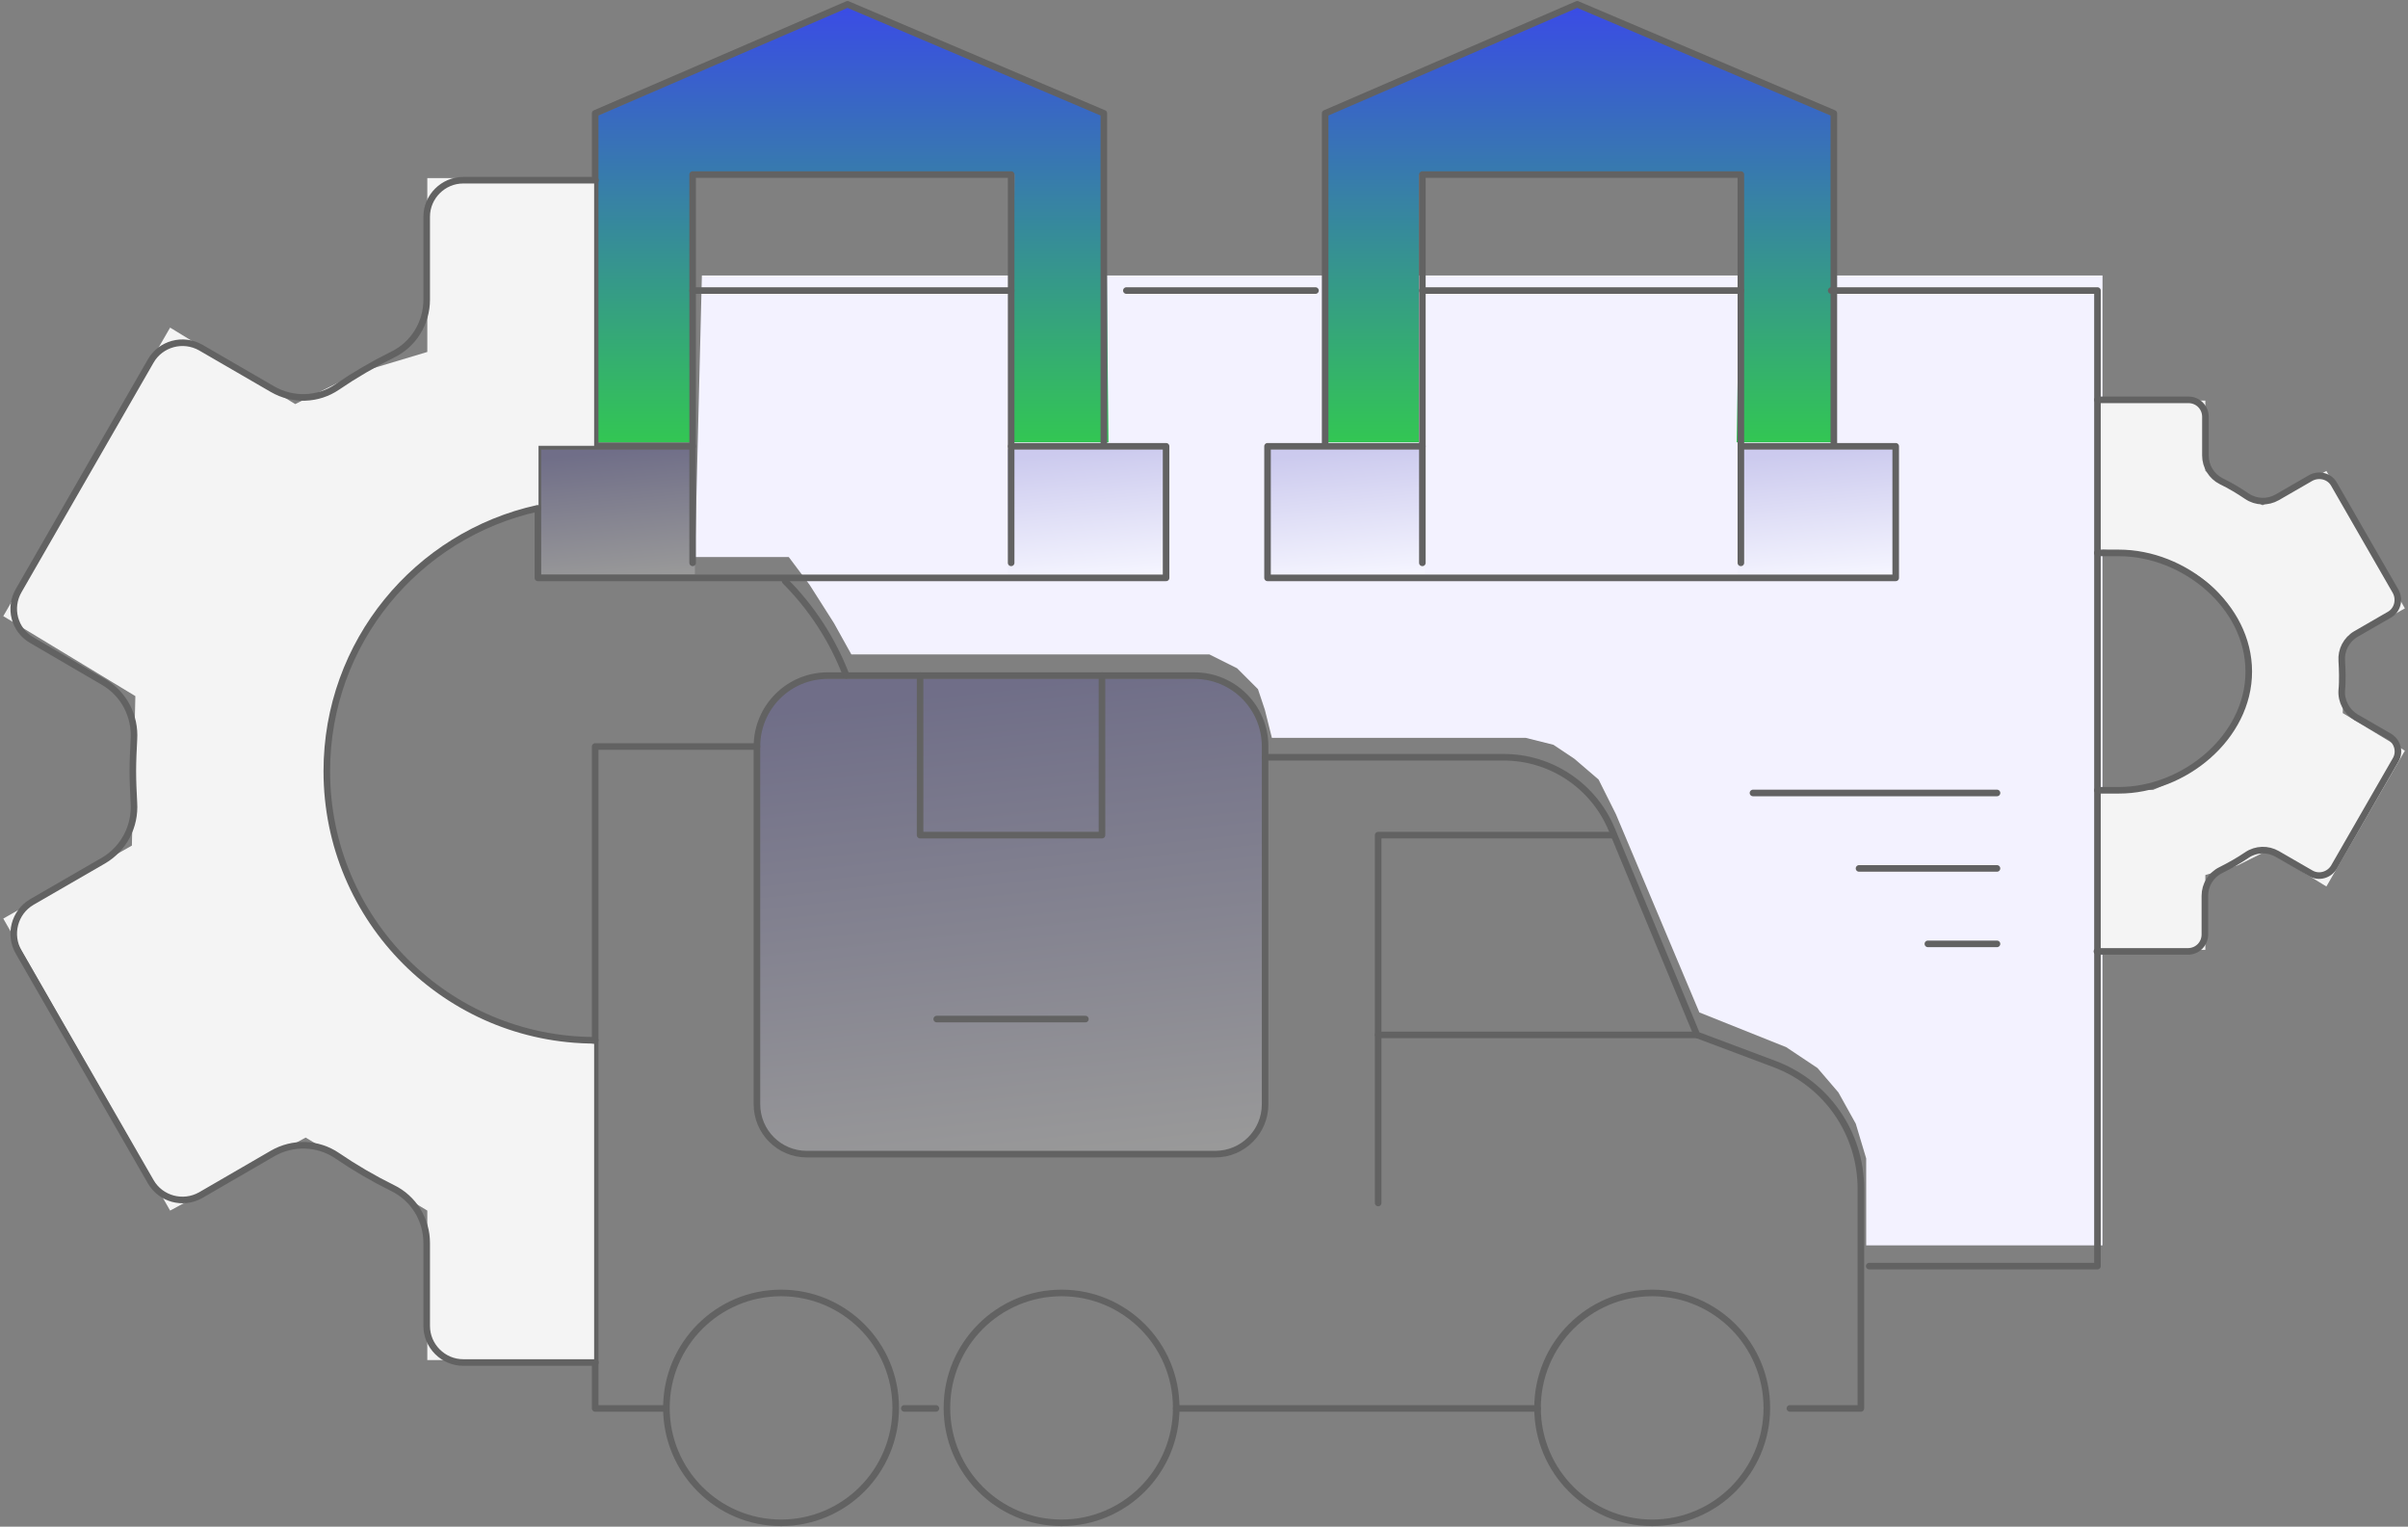 <svg width="366" height="232" viewBox="0 0 366 232" fill="none" xmlns="http://www.w3.org/2000/svg">
<rect x="0" y="0" width="366" height="232" fill="#808080" stroke="none"/>
<path d="M319.57 41.86H106.682L105.625 84.649H119.888L123.058 88.875L126.755 94.686L129.397 99.44H183.807L188.033 101.553L191.203 104.723L192.26 107.892L193.316 112.119H231.879L236.105 113.175L239.275 115.288L242.972 118.458L245.614 123.74L258.292 153.851L271.498 159.134L276.253 162.303L279.422 166.001L282.064 170.755L283.648 176.038V189.244H319.57V41.86Z" fill="#F3F2FF"/>
<path d="M115.133 113.138C115.133 107.615 119.61 103.138 125.133 103.138H182.259C187.782 103.138 192.259 107.615 192.259 113.138V167.981C192.259 171.847 189.125 174.981 185.259 174.981H122.133C118.267 174.981 115.133 171.847 115.133 167.981V113.138Z" fill="url(#paint0_linear_362_2894)" fill-opacity="0.2"/>
<rect x="264.102" y="68.273" width="24.3" height="19.017" fill="url(#paint1_linear_362_2894)" fill-opacity="0.2"/>
<rect x="192.258" y="68.273" width="24.3" height="19.017" fill="url(#paint2_linear_362_2894)" fill-opacity="0.2"/>
<rect x="153.164" y="68.273" width="24.3" height="19.017" fill="url(#paint3_linear_362_2894)" fill-opacity="0.2"/>
<rect x="81.32" y="68.273" width="24.3" height="19.017" fill="url(#paint4_linear_362_2894)" fill-opacity="0.2"/>
<path d="M125.84 102.668H181.54C187.484 102.668 192.289 107.483 192.289 113.44V167.792C192.289 171.995 188.909 175.382 184.715 175.382H122.624C118.43 175.382 115.051 171.995 115.051 167.792V113.44C115.051 107.483 119.855 102.668 125.8 102.668" stroke="#626262" stroke-linecap="round" stroke-linejoin="round"/>
<path d="M167.494 102.668V126.906H139.848V102.668" stroke="#626262" stroke-linecap="round" stroke-linejoin="round"/>
<path d="M201.238 17.56L238.195 1.36C239.219 0.911 240.384 0.911 241.407 1.36L278.364 17.56L278.892 67.216H263.956L264.629 26.541H215.647V67.216H201.238V17.56Z" fill="url(#paint5_linear_362_2894)"/>
<path d="M90.832 17.56L127.789 1.36C128.813 0.911 129.977 0.911 131.001 1.36L167.958 17.56L168.486 67.216H153.55L154.223 26.541H105.24V67.216H90.832V17.56Z" fill="url(#paint6_linear_362_2894)"/>
<path d="M167.78 67.453V17.223L128.815 0.656L90.461 17.223V67.453" stroke="#626262" stroke-linecap="round" stroke-linejoin="round"/>
<path d="M153.688 85.53V26.526H105.277V85.53" stroke="#626262" stroke-linecap="round" stroke-linejoin="round"/>
<path d="M105.292 67.82H81.758V87.815H177.236V67.82H153.703" stroke="#626262" stroke-linecap="round" stroke-linejoin="round"/>
<path d="M105.277 44.154H153.688" stroke="#626262" stroke-linecap="round" stroke-linejoin="round"/>
<path d="M278.733 67.453V17.223L239.728 0.656L201.414 17.223V67.453" stroke="#626262" stroke-linecap="round" stroke-linejoin="round"/>
<path d="M264.602 85.53V26.526H216.191V85.53" stroke="#626262" stroke-linecap="round" stroke-linejoin="round"/>
<path d="M216.19 67.82H192.656V87.815H288.135V67.82H264.601" stroke="#626262" stroke-linecap="round" stroke-linejoin="round"/>
<path d="M216.191 44.154H264.602" stroke="#626262" stroke-linecap="round" stroke-linejoin="round"/>
<path d="M192.289 115.073H228.567C235.733 115.073 242.207 119.398 244.975 126.049L257.923 157.265L269.771 161.713C277.629 164.692 282.841 172.2 282.841 180.646V214.025H272.051" stroke="#626262" stroke-linecap="round" stroke-linejoin="round"/>
<path d="M245.303 126.906H209.473V182.809" stroke="#626262" stroke-linecap="round" stroke-linejoin="round"/>
<path d="M257.884 157.265H209.473" stroke="#626262" stroke-linecap="round" stroke-linejoin="round"/>
<path d="M142.375 154.857H164.972" stroke="#626262" stroke-linecap="round" stroke-linejoin="round"/>
<path d="M266.441 120.5H303.533" stroke="#626262" stroke-linecap="round" stroke-linejoin="round"/>
<path d="M282.559 131.966H303.527" stroke="#626262" stroke-linecap="round" stroke-linejoin="round"/>
<path d="M293.023 143.432H303.528" stroke="#626262" stroke-linecap="round" stroke-linejoin="round"/>
<path d="M115.053 113.44H90.461V214.024H101.251" stroke="#626262" stroke-linecap="round" stroke-linejoin="round"/>
<path d="M118.715 231.407C128.34 231.407 136.142 223.588 136.142 213.943C136.142 204.297 128.34 196.478 118.715 196.478C109.091 196.478 101.289 204.297 101.289 213.943C101.289 223.588 109.091 231.407 118.715 231.407Z" stroke="#626262" stroke-linecap="round" stroke-linejoin="round"/>
<path d="M161.352 231.407C170.976 231.407 178.778 223.588 178.778 213.943C178.778 204.297 170.976 196.478 161.352 196.478C151.728 196.478 143.926 204.297 143.926 213.943C143.926 223.588 151.728 231.407 161.352 231.407Z" stroke="#626262" stroke-linecap="round" stroke-linejoin="round"/>
<path d="M251.122 231.407C260.746 231.407 268.548 223.588 268.548 213.943C268.548 204.297 260.746 196.478 251.122 196.478C241.497 196.478 233.695 204.297 233.695 213.943C233.695 223.588 241.497 231.407 251.122 231.407Z" stroke="#626262" stroke-linecap="round" stroke-linejoin="round"/>
<path d="M233.699 214.024H178.773" stroke="#626262" stroke-linecap="round" stroke-linejoin="round"/>
<path d="M335.199 144.342L319.041 144.342L319.041 126.257L319.041 120.042L327.244 120.042C338.586 115.288 341.424 108.39 341.756 103.666C341.756 84.991 325.421 83.914 319.041 83.499L319.041 60.877L335.199 60.877L335.199 71.567L343.9 76.787L353.595 71.567L365.527 92.449L356.329 97.669L356.081 108.359L365.527 114.076L353.595 134.709L344.646 129.24L340.171 131.478L335.199 132.969L335.199 144.342Z" fill="#F4F4F4"/>
<path d="M318.793 84.02H322.05C331.985 84.02 341.797 92.1 341.797 102.056C341.797 112.012 331.985 120.092 322.05 120.092H318.793" stroke="#626262" stroke-linecap="round" stroke-linejoin="round"/>
<path d="M142.254 214.024H137.449" stroke="#626262" stroke-linecap="round" stroke-linejoin="round"/>
<path d="M64.948 27.069H90.304V67.745H81.852V77.253C57.763 82.747 50.333 104.195 49.628 114.232C49.628 147.618 76.746 157.725 90.304 158.605V206.677H64.948V183.962L46.459 172.868L25.857 183.962L0.5 139.588L20.046 128.495L20.574 105.779L0.5 93.629L25.857 49.784L44.874 61.406L54.383 56.651L64.948 53.482V27.069Z" fill="#F4F4F4"/>
<path d="M90.505 207.047H70.392C67.379 207.047 64.855 204.558 64.855 201.497V188.888C64.855 185.338 62.859 182.074 59.643 180.523C56.752 179.095 53.943 177.463 51.255 175.627C48.324 173.627 44.497 173.505 41.402 175.3L30.49 181.625C27.803 183.135 24.424 182.196 22.917 179.585L2.844 144.697C1.297 142.045 2.193 138.617 4.84 137.066L15.711 130.782C18.805 128.987 20.596 125.559 20.352 121.969C20.271 120.418 20.189 118.786 20.189 117.194C20.189 115.603 20.271 114.012 20.352 112.42C20.596 108.829 18.846 105.443 15.751 103.647L4.84 97.282C2.193 95.772 1.297 92.385 2.844 89.733L22.917 54.845C24.424 52.233 27.803 51.295 30.49 52.804L41.402 59.129C44.497 60.925 48.324 60.802 51.255 58.803C53.943 56.966 56.752 55.334 59.643 53.906C62.859 52.355 64.855 49.091 64.855 45.541V32.932C64.855 29.872 67.379 27.383 70.392 27.383H90.505" stroke="#626262" stroke-linecap="round" stroke-linejoin="round"/>
<path d="M90.469 158.081C67.953 158.081 49.672 139.8 49.672 117.194C49.672 97.608 63.393 81.286 81.715 77.246" stroke="#626262" stroke-linecap="round" stroke-linejoin="round"/>
<path d="M119.332 88.304C123.363 92.344 126.539 97.2 128.615 102.627" stroke="#626262" stroke-linecap="round" stroke-linejoin="round"/>
<path d="M318.8 60.761H332.644C334.069 60.761 335.209 61.904 335.209 63.332V69.208C335.209 70.881 336.145 72.391 337.611 73.125C338.955 73.778 340.257 74.553 341.52 75.41C342.904 76.349 344.695 76.39 346.12 75.574L351.21 72.636C352.472 71.942 354.06 72.35 354.752 73.574L364.117 89.855C364.809 91.12 364.402 92.712 363.18 93.405L358.091 96.343C356.625 97.2 355.811 98.791 355.933 100.424C355.974 101.158 356.014 101.893 356.014 102.627C356.014 103.362 356.014 104.137 355.933 104.871C355.811 106.544 356.666 108.136 358.091 108.993L363.18 111.931C364.402 112.665 364.85 114.257 364.117 115.481L354.752 131.762C354.019 132.986 352.431 133.435 351.21 132.7L346.12 129.762C344.695 128.946 342.904 128.987 341.52 129.926C340.257 130.783 338.954 131.517 337.57 132.211C336.064 132.945 335.127 134.455 335.127 136.128V142.004C335.127 143.432 333.987 144.575 332.562 144.575H318.719" stroke="#626262" stroke-linecap="round" stroke-linejoin="round"/>
<path d="M278.328 44.154H318.8V192.398H284.11" stroke="#626262" stroke-linecap="round" stroke-linejoin="round"/>
<path d="M171.199 44.154H199.945" stroke="#626262" stroke-linecap="round" stroke-linejoin="round"/>
<defs>
<linearGradient id="paint0_linear_362_2894" x1="144.67" y1="105.704" x2="152.483" y2="178.007" gradientUnits="userSpaceOnUse">
<stop stop-color="#322AAA"/>
<stop offset="1" stop-color="white"/>
</linearGradient>
<linearGradient id="paint1_linear_362_2894" x1="273.408" y1="68.952" x2="275.151" y2="88.156" gradientUnits="userSpaceOnUse">
<stop stop-color="#322AAA"/>
<stop offset="1" stop-color="white"/>
</linearGradient>
<linearGradient id="paint2_linear_362_2894" x1="201.564" y1="68.952" x2="203.308" y2="88.156" gradientUnits="userSpaceOnUse">
<stop stop-color="#322AAA"/>
<stop offset="1" stop-color="white"/>
</linearGradient>
<linearGradient id="paint3_linear_362_2894" x1="162.47" y1="68.952" x2="164.214" y2="88.156" gradientUnits="userSpaceOnUse">
<stop stop-color="#322AAA"/>
<stop offset="1" stop-color="white"/>
</linearGradient>
<linearGradient id="paint4_linear_362_2894" x1="90.627" y1="68.952" x2="92.37" y2="88.156" gradientUnits="userSpaceOnUse">
<stop stop-color="#322AAA"/>
<stop offset="1" stop-color="white"/>
</linearGradient>
<linearGradient id="paint5_linear_362_2894" x1="239.801" y1="0.656" x2="239.801" y2="74.612" gradientUnits="userSpaceOnUse">
<stop stop-color="#3A4BE6"/>
<stop offset="1" stop-color="#32D443"/>
</linearGradient>
<linearGradient id="paint6_linear_362_2894" x1="129.395" y1="0.656" x2="129.395" y2="74.612" gradientUnits="userSpaceOnUse">
<stop stop-color="#3A4BE6"/>
<stop offset="1" stop-color="#32D443"/>
</linearGradient>
</defs>
</svg>
